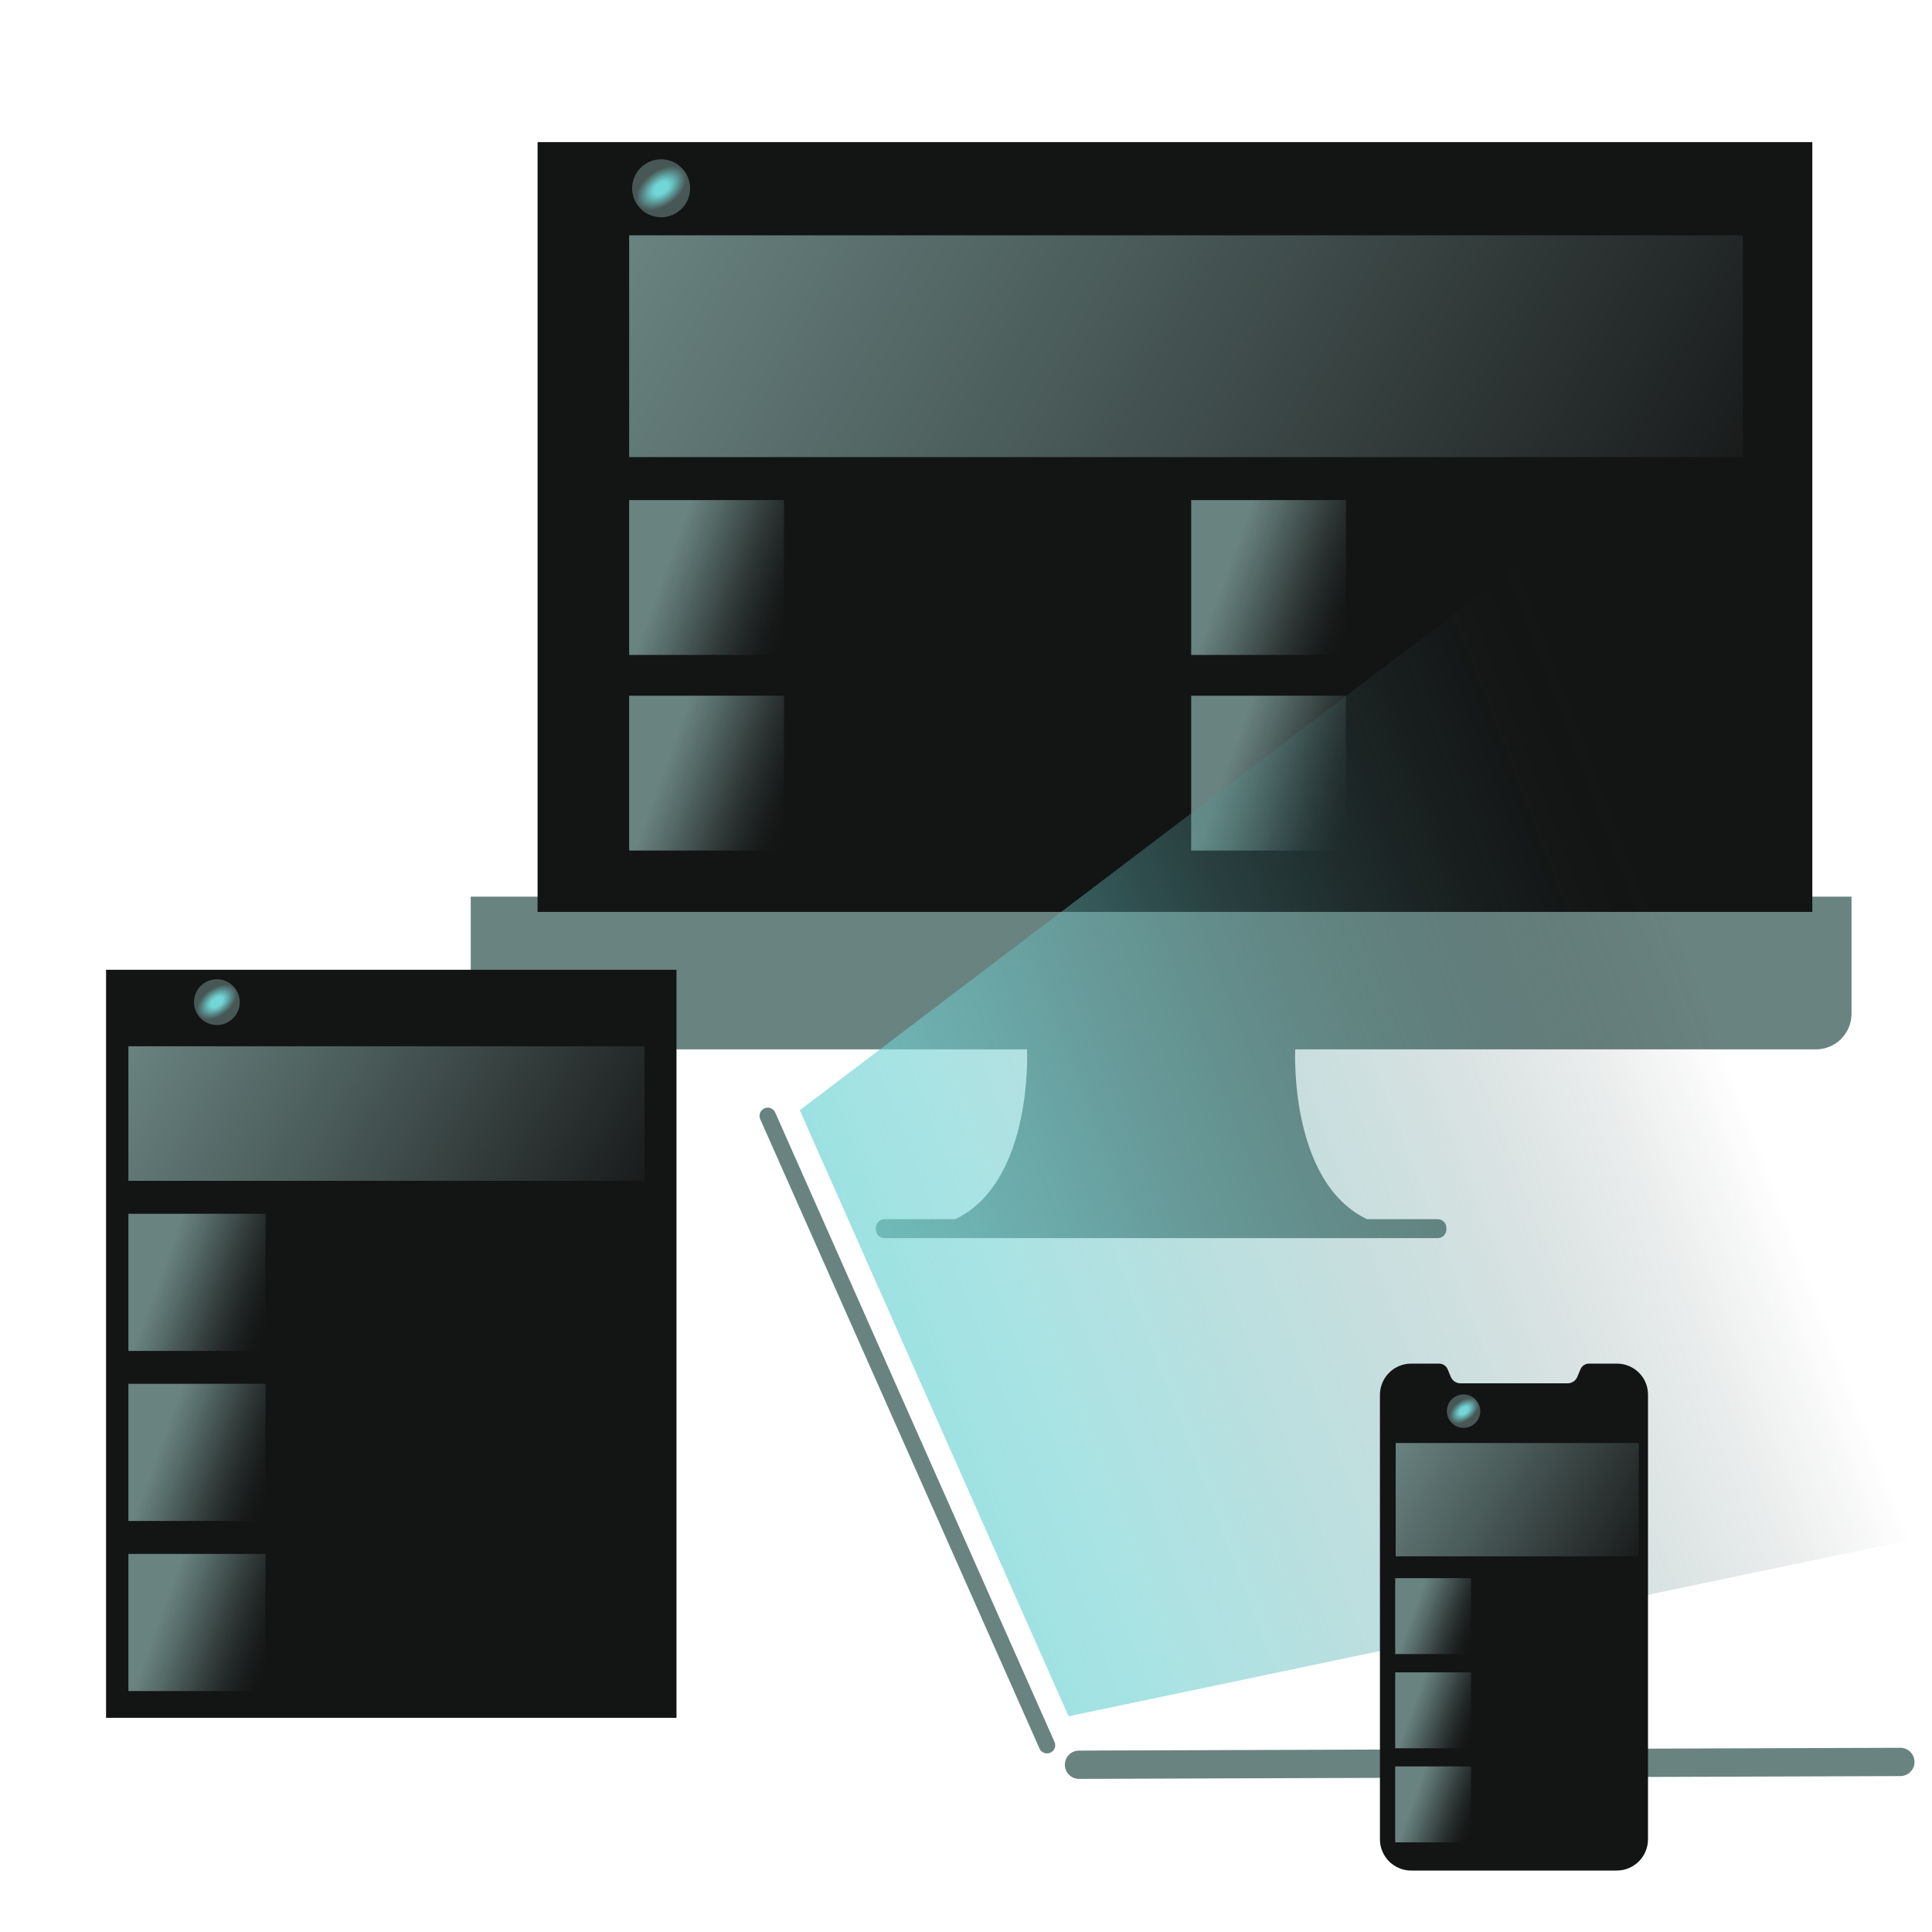 <svg baseProfile="basic" xmlns="http://www.w3.org/2000/svg" xmlns:xlink="http://www.w3.org/1999/xlink" viewBox="0 0 200 200"><g id="back" display="none"/><g id="fills"><g><rect x="54.21" y="13.13" fill="none" width="131.96" height="79.69"/><path fill="#698380" d="M186.17 92.82H54.21h-5.48v12.12c0 2.04 1.65 3.69 3.69 3.69h53.9s.67 13.7-7.43 17.58h-7.32c-.5.0-.9.41-.9.9v.16c0 .5.41.9.9.9h57.26c.5.0.9-.41.9-.9v-.16c0-.5-.41-.9-.9-.9h-7.32c-8.1-3.88-7.43-17.58-7.43-17.58h53.9c2.04.0 3.69-1.65 3.69-3.69V92.82h-5.5z"/></g><rect x="55.65" y="14.71" fill="#131414" width="131.96" height="79.69"/><linearGradient id="SVGID_1_" gradientUnits="userSpaceOnUse" x1="63.492" y1="56.273" x2="82.801" y2="63.301"><stop offset=".293" style="stop-color:#698380"/><stop offset=".436" style="stop-color:#667F7C;stop-opacity:0.796"/><stop offset=".574" style="stop-color:#5D7471;stop-opacity:0.6"/><stop offset=".709" style="stop-color:#4E605E;stop-opacity:0.408"/><stop offset=".842" style="stop-color:#3A4544;stop-opacity:0.219"/><stop offset=".973" style="stop-color:#1F2323;stop-opacity:0.032"/><stop offset=".996" style="stop-color:#1A1C1C;stop-opacity:0"/></linearGradient><rect x="65.13" y="51.77" fill="url(#SVGID_1_)" width="16.03" height="16.03"/><linearGradient id="SVGID_2_" gradientUnits="userSpaceOnUse" x1="63.492" y1="76.523" x2="82.801" y2="83.551"><stop offset=".293" style="stop-color:#698380"/><stop offset=".436" style="stop-color:#667F7C;stop-opacity:0.796"/><stop offset=".574" style="stop-color:#5D7471;stop-opacity:0.6"/><stop offset=".709" style="stop-color:#4E605E;stop-opacity:0.408"/><stop offset=".842" style="stop-color:#3A4544;stop-opacity:0.219"/><stop offset=".973" style="stop-color:#1F2323;stop-opacity:0.032"/><stop offset=".996" style="stop-color:#1A1C1C;stop-opacity:0"/></linearGradient><rect x="65.13" y="72.02" fill="url(#SVGID_2_)" width="16.03" height="16.03"/><linearGradient id="SVGID_3_" gradientUnits="userSpaceOnUse" x1="121.675" y1="56.273" x2="140.984" y2="63.301"><stop offset=".293" style="stop-color:#698380"/><stop offset=".436" style="stop-color:#667F7C;stop-opacity:0.796"/><stop offset=".574" style="stop-color:#5D7471;stop-opacity:0.6"/><stop offset=".709" style="stop-color:#4E605E;stop-opacity:0.408"/><stop offset=".842" style="stop-color:#3A4544;stop-opacity:0.219"/><stop offset=".973" style="stop-color:#1F2323;stop-opacity:0.032"/><stop offset=".996" style="stop-color:#1A1C1C;stop-opacity:0"/></linearGradient><rect x="123.31" y="51.77" fill="url(#SVGID_3_)" width="16.03" height="16.03"/><linearGradient id="SVGID_4_" gradientUnits="userSpaceOnUse" x1="121.675" y1="76.523" x2="140.984" y2="83.551"><stop offset=".293" style="stop-color:#698380"/><stop offset=".436" style="stop-color:#667F7C;stop-opacity:0.796"/><stop offset=".574" style="stop-color:#5D7471;stop-opacity:0.6"/><stop offset=".709" style="stop-color:#4E605E;stop-opacity:0.408"/><stop offset=".842" style="stop-color:#3A4544;stop-opacity:0.219"/><stop offset=".973" style="stop-color:#1F2323;stop-opacity:0.032"/><stop offset=".996" style="stop-color:#1A1C1C;stop-opacity:0"/></linearGradient><rect x="123.31" y="72.02" fill="url(#SVGID_4_)" width="16.03" height="16.03"/><linearGradient id="SVGID_5_" gradientUnits="userSpaceOnUse" x1="73.814" y1="8.7" x2="171.745" y2="62.984"><stop offset="0" style="stop-color:#698380"/><stop offset=".411" style="stop-color:#4A5B59"/><stop offset=".996" style="stop-color:#1A1C1C"/></linearGradient><rect x="65.13" y="24.36" fill="url(#SVGID_5_)" width="115.3" height="22.96"/><radialGradient id="SVGID_6_" cx="68.439" cy="19.49" r="2.999" gradientTransform="matrix(0.799 -0.602 0.367 0.487 6.626 51.182)" gradientUnits="userSpaceOnUse"><stop offset=".293" style="stop-color:#72D5D6"/><stop offset=".422" style="stop-color:#71CFCF;stop-opacity:0.927"/><stop offset=".606" style="stop-color:#6FBDBC;stop-opacity:0.822"/><stop offset=".823" style="stop-color:#6C9F9E;stop-opacity:0.698"/><stop offset=".996" style="stop-color:#698380;stop-opacity:0.6"/></radialGradient><circle fill="url(#SVGID_6_)" cx="68.44" cy="19.49" r="3"/><path fill="#698380" d="M80.25 115.17l28.91 65.15c.19.43.0.93-.43 1.12-.43.19-.93.0-1.12-.43L78.7 115.86c-.19-.43.0-.93.43-1.12C79.55 114.54 80.06 114.74 80.25 115.17z"/><path fill="#698380" d="M196.73 183.86l-85.03.29c-.81.0-1.47-.66-1.47-1.46.0-.81.66-1.47 1.46-1.47l85.03-.29c.81.0 1.47.66 1.47 1.46C198.2 183.19 197.54 183.85 196.73 183.86z"/><linearGradient id="SVGID_7_" gradientUnits="userSpaceOnUse" x1="91.606" y1="137.912" x2="216.081" y2="90.131"><stop offset="0" style="stop-color:#72D5D6;stop-opacity:0.7"/><stop offset=".092" style="stop-color:#70D1D1;stop-opacity:0.607"/><stop offset=".193" style="stop-color:#6AC3C4;stop-opacity:0.504"/><stop offset=".298" style="stop-color:#5FADAE;stop-opacity:0.396"/><stop offset=".407" style="stop-color:#508F8F;stop-opacity:0.285"/><stop offset=".518" style="stop-color:#3E6767;stop-opacity:0.172"/><stop offset=".63" style="stop-color:#273737;stop-opacity:0.058"/><stop offset=".687" style="stop-color:#1A1C1C;stop-opacity:0"/></linearGradient><polygon fill="url(#SVGID_7_)" points="110.62,177.67 82.79,114.93 178.57,42.28 197.71,42.28 197.78,159.4"/><rect x="10.98" y="100.39" fill="#131414" width="59.05" height="77.44"/><radialGradient id="SVGID_8_" cx="22.445" cy="103.743" r="2.367" gradientTransform="matrix(0.799 -0.602 0.367 0.487 -33.565 66.711)" gradientUnits="userSpaceOnUse"><stop offset=".293" style="stop-color:#72D5D6"/><stop offset=".422" style="stop-color:#71CFCF;stop-opacity:0.927"/><stop offset=".606" style="stop-color:#6FBDBC;stop-opacity:0.822"/><stop offset=".823" style="stop-color:#6C9F9E;stop-opacity:0.698"/><stop offset=".996" style="stop-color:#698380;stop-opacity:0.6"/></radialGradient><circle fill="url(#SVGID_8_)" cx="22.45" cy="103.74" r="2.37"/><linearGradient id="SVGID_9_" gradientUnits="userSpaceOnUse" x1="16.616" y1="102.314" x2="63.397" y2="128.244"><stop offset="0" style="stop-color:#698380"/><stop offset=".411" style="stop-color:#4A5B59"/><stop offset=".996" style="stop-color:#1A1C1C"/></linearGradient><rect x="13.29" y="108.31" fill="url(#SVGID_9_)" width="53.43" height="13.93"/><linearGradient id="SVGID_10_" gradientUnits="userSpaceOnUse" x1="11.838" y1="164.847" x2="28.94" y2="171.072"><stop offset=".293" style="stop-color:#698380"/><stop offset=".436" style="stop-color:#667F7C;stop-opacity:0.796"/><stop offset=".574" style="stop-color:#5D7471;stop-opacity:0.6"/><stop offset=".709" style="stop-color:#4E605E;stop-opacity:0.408"/><stop offset=".842" style="stop-color:#3A4544;stop-opacity:0.219"/><stop offset=".973" style="stop-color:#1F2323;stop-opacity:0.032"/><stop offset=".996" style="stop-color:#1A1C1C;stop-opacity:0"/></linearGradient><rect x="13.29" y="160.86" fill="url(#SVGID_10_)" width="14.2" height="14.2"/><linearGradient id="SVGID_11_" gradientUnits="userSpaceOnUse" x1="11.838" y1="147.242" x2="28.94" y2="153.467"><stop offset=".293" style="stop-color:#698380"/><stop offset=".436" style="stop-color:#667F7C;stop-opacity:0.796"/><stop offset=".574" style="stop-color:#5D7471;stop-opacity:0.6"/><stop offset=".709" style="stop-color:#4E605E;stop-opacity:0.408"/><stop offset=".842" style="stop-color:#3A4544;stop-opacity:0.219"/><stop offset=".973" style="stop-color:#1F2323;stop-opacity:0.032"/><stop offset=".996" style="stop-color:#1A1C1C;stop-opacity:0"/></linearGradient><rect x="13.29" y="143.25" fill="url(#SVGID_11_)" width="14.2" height="14.2"/><linearGradient id="SVGID_12_" gradientUnits="userSpaceOnUse" x1="11.838" y1="129.637" x2="28.94" y2="135.861"><stop offset=".293" style="stop-color:#698380"/><stop offset=".436" style="stop-color:#667F7C;stop-opacity:0.796"/><stop offset=".574" style="stop-color:#5D7471;stop-opacity:0.6"/><stop offset=".709" style="stop-color:#4E605E;stop-opacity:0.408"/><stop offset=".842" style="stop-color:#3A4544;stop-opacity:0.219"/><stop offset=".973" style="stop-color:#1F2323;stop-opacity:0.032"/><stop offset=".996" style="stop-color:#1A1C1C;stop-opacity:0"/></linearGradient><rect x="13.29" y="125.65" fill="url(#SVGID_12_)" width="14.2" height="14.2"/><path fill="#131414" d="M167.38 141.16h-2.88c-.39.0-.74.23-.89.59l-.33.79c-.17.4-.56.66-.99.66h-11.11c-.43.0-.82-.26-.99-.66l-.33-.79c-.15-.36-.5-.59-.89-.59h-2.88c-1.79.0-3.24 1.45-3.24 3.24v46c0 1.79 1.45 3.24 3.24 3.24h21.27c1.79.0 3.24-1.45 3.24-3.24v-46C170.62 142.61 169.17 141.16 167.38 141.16z"/><radialGradient id="SVGID_13_" cx="151.511" cy="146.082" r="1.733" gradientTransform="matrix(0.799 -0.602 0.367 0.487 -23.119 166.097)" gradientUnits="userSpaceOnUse"><stop offset=".293" style="stop-color:#72D5D6"/><stop offset=".422" style="stop-color:#71CFCF;stop-opacity:0.927"/><stop offset=".606" style="stop-color:#6FBDBC;stop-opacity:0.822"/><stop offset=".823" style="stop-color:#6C9F9E;stop-opacity:0.698"/><stop offset=".996" style="stop-color:#698380;stop-opacity:0.6"/></radialGradient><circle fill="url(#SVGID_13_)" cx="151.51" cy="146.08" r="1.73"/><linearGradient id="SVGID_14_" gradientUnits="userSpaceOnUse" x1="144.95" y1="148.525" x2="169.176" y2="161.954"><stop offset="0" style="stop-color:#698380"/><stop offset=".411" style="stop-color:#4A5B59"/><stop offset=".996" style="stop-color:#1A1C1C"/></linearGradient><rect x="144.48" y="149.38" fill="url(#SVGID_14_)" width="25.17" height="11.73"/><linearGradient id="SVGID_15_" gradientUnits="userSpaceOnUse" x1="143.632" y1="185.066" x2="153.097" y2="188.511"><stop offset=".293" style="stop-color:#698380"/><stop offset=".436" style="stop-color:#667F7C;stop-opacity:0.796"/><stop offset=".574" style="stop-color:#5D7471;stop-opacity:0.6"/><stop offset=".709" style="stop-color:#4E605E;stop-opacity:0.408"/><stop offset=".842" style="stop-color:#3A4544;stop-opacity:0.219"/><stop offset=".973" style="stop-color:#1F2323;stop-opacity:0.032"/><stop offset=".996" style="stop-color:#1A1C1C;stop-opacity:0"/></linearGradient><rect x="144.43" y="182.86" fill="url(#SVGID_15_)" width="7.86" height="7.86"/><linearGradient id="SVGID_16_" gradientUnits="userSpaceOnUse" x1="143.632" y1="175.323" x2="153.097" y2="178.768"><stop offset=".293" style="stop-color:#698380"/><stop offset=".436" style="stop-color:#667F7C;stop-opacity:0.796"/><stop offset=".574" style="stop-color:#5D7471;stop-opacity:0.6"/><stop offset=".709" style="stop-color:#4E605E;stop-opacity:0.408"/><stop offset=".842" style="stop-color:#3A4544;stop-opacity:0.219"/><stop offset=".973" style="stop-color:#1F2323;stop-opacity:0.032"/><stop offset=".996" style="stop-color:#1A1C1C;stop-opacity:0"/></linearGradient><rect x="144.43" y="173.12" fill="url(#SVGID_16_)" width="7.86" height="7.86"/><linearGradient id="SVGID_17_" gradientUnits="userSpaceOnUse" x1="143.632" y1="165.579" x2="153.097" y2="169.024"><stop offset=".293" style="stop-color:#698380"/><stop offset=".436" style="stop-color:#667F7C;stop-opacity:0.796"/><stop offset=".574" style="stop-color:#5D7471;stop-opacity:0.6"/><stop offset=".709" style="stop-color:#4E605E;stop-opacity:0.408"/><stop offset=".842" style="stop-color:#3A4544;stop-opacity:0.219"/><stop offset=".973" style="stop-color:#1F2323;stop-opacity:0.032"/><stop offset=".996" style="stop-color:#1A1C1C;stop-opacity:0"/></linearGradient><rect x="144.43" y="163.37" fill="url(#SVGID_17_)" width="7.86" height="7.86"/></g><g id="Layer_1" display="none"><path display="inline" fill="none" stroke="#000" stroke-width="1.75" stroke-miterlimit="10" d="M185.83 106.92H50.27c-2.04.0-3.69-1.65-3.69-3.69V8.66c0-2.04 1.65-3.69 3.69-3.69h135.56c2.04.0 3.69 1.65 3.69 3.69v94.58C189.52 105.27 187.87 106.92 185.83 106.92z"/><line display="inline" fill="none" stroke="#72d5d6" stroke-linecap="round" stroke-linejoin="round" stroke-miterlimit="10" x1="58.49" y1="17.74" x2="62.36" y2="17.74"/><line display="inline" fill="none" stroke="#72d5d6" stroke-linecap="round" stroke-linejoin="round" stroke-miterlimit="10" x1="58.49" y1="19.14" x2="62.36" y2="19.14"/><line display="inline" fill="none" stroke="#72d5d6" stroke-linecap="round" stroke-linejoin="round" stroke-miterlimit="10" x1="58.49" y1="20.54" x2="62.36" y2="20.54"/><path display="inline" fill="none" stroke="#000" stroke-linecap="round" stroke-linejoin="round" stroke-miterlimit="10" d="M89.35 124.81h57.4c.46.0.83.37.83.83.0.46-.37.83-.83.83h-57.4c-.46.0-.83-.37-.83-.83C88.52 125.18 88.89 124.81 89.35 124.81z"/><g display="inline"><path fill="none" stroke="#000" stroke-linecap="round" stroke-linejoin="round" stroke-miterlimit="10" d="M104.17 106.92s.68 13.7-7.43 17.58"/><path fill="none" stroke="#000" stroke-linecap="round" stroke-linejoin="round" stroke-miterlimit="10" d="M131.93 106.92s-.68 13.7 7.43 17.58"/></g><g display="inline"><linearGradient id="SVGID_18_" gradientUnits="userSpaceOnUse" x1="86.474" y1="62.379" x2="114.636" y2="72.629"><stop offset=".029" style="stop-color:#698380"/><stop offset=".337" style="stop-color:#4D5E5C;stop-opacity:0.682"/><stop offset=".776" style="stop-color:#282E2E;stop-opacity:0.227"/><stop offset=".996" style="stop-color:#1A1C1C;stop-opacity:0"/></linearGradient><line fill="none" stroke="url(#SVGID_18_)" stroke-width=".5" stroke-linecap="round" stroke-linejoin="round" stroke-miterlimit="10" x1="84.87" y1="67.5" x2="116.24" y2="67.5"/><line fill="none" stroke="#698380" stroke-width=".5" stroke-linecap="round" stroke-linejoin="round" stroke-miterlimit="10" x1="84.87" y1="65.3" x2="116.24" y2="65.3"/><line fill="none" stroke="#698380" stroke-width=".5" stroke-linecap="round" stroke-linejoin="round" stroke-miterlimit="10" x1="84.87" y1="63.09" x2="116.24" y2="63.09"/><linearGradient id="SVGID_19_" gradientUnits="userSpaceOnUse" x1="84.625" y1="60.878" x2="116.485" y2="60.878"><stop offset=".029" style="stop-color:#698380"/><stop offset=".337" style="stop-color:#4D5E5C;stop-opacity:0.682"/><stop offset=".776" style="stop-color:#282E2E;stop-opacity:0.227"/><stop offset=".996" style="stop-color:#1A1C1C;stop-opacity:0"/></linearGradient><line fill="none" stroke="url(#SVGID_19_)" stroke-width=".5" stroke-linecap="round" stroke-linejoin="round" stroke-miterlimit="10" x1="84.87" y1="60.88" x2="116.24" y2="60.88"/><line fill="none" stroke="#698380" stroke-width=".5" stroke-linecap="round" stroke-linejoin="round" stroke-miterlimit="10" x1="84.87" y1="58.67" x2="116.24" y2="58.67"/><linearGradient id="SVGID_20_" gradientUnits="userSpaceOnUse" x1="84.625" y1="56.461" x2="116.485" y2="56.461"><stop offset=".029" style="stop-color:#698380"/><stop offset=".337" style="stop-color:#4D5E5C;stop-opacity:0.682"/><stop offset=".776" style="stop-color:#282E2E;stop-opacity:0.227"/><stop offset=".996" style="stop-color:#1A1C1C;stop-opacity:0"/></linearGradient><line fill="none" stroke="url(#SVGID_20_)" stroke-width=".5" stroke-linecap="round" stroke-linejoin="round" stroke-miterlimit="10" x1="84.87" y1="56.46" x2="116.24" y2="56.46"/><line fill="none" stroke="#698380" stroke-width=".5" stroke-linecap="round" stroke-linejoin="round" stroke-miterlimit="10" x1="84.87" y1="54.25" x2="116.24" y2="54.25"/><line fill="none" stroke="#698380" stroke-width=".5" stroke-linecap="round" stroke-linejoin="round" stroke-miterlimit="10" x1="84.87" y1="52.04" x2="116.24" y2="52.04"/><linearGradient id="SVGID_21_" gradientUnits="userSpaceOnUse" x1="144.465" y1="62.379" x2="172.626" y2="72.629"><stop offset=".029" style="stop-color:#698380"/><stop offset=".337" style="stop-color:#4D5E5C;stop-opacity:0.682"/><stop offset=".776" style="stop-color:#282E2E;stop-opacity:0.227"/><stop offset=".996" style="stop-color:#1A1C1C;stop-opacity:0"/></linearGradient><line fill="none" stroke="url(#SVGID_21_)" stroke-width=".5" stroke-linecap="round" stroke-linejoin="round" stroke-miterlimit="10" x1="142.87" y1="67.5" x2="174.23" y2="67.5"/><line fill="none" stroke="#698380" stroke-width=".5" stroke-linecap="round" stroke-linejoin="round" stroke-miterlimit="10" x1="142.87" y1="65.3" x2="174.23" y2="65.3"/><linearGradient id="SVGID_22_" gradientUnits="userSpaceOnUse" x1="142.615" y1="63.087" x2="174.476" y2="63.087"><stop offset=".029" style="stop-color:#698380"/><stop offset=".337" style="stop-color:#4D5E5C;stop-opacity:0.682"/><stop offset=".776" style="stop-color:#282E2E;stop-opacity:0.227"/><stop offset=".996" style="stop-color:#1A1C1C;stop-opacity:0"/></linearGradient><line fill="none" stroke="url(#SVGID_22_)" stroke-width=".5" stroke-linecap="round" stroke-linejoin="round" stroke-miterlimit="10" x1="142.87" y1="63.09" x2="174.23" y2="63.09"/><line fill="none" stroke="#698380" stroke-width=".5" stroke-linecap="round" stroke-linejoin="round" stroke-miterlimit="10" x1="142.87" y1="60.88" x2="174.23" y2="60.88"/><linearGradient id="SVGID_23_" gradientUnits="userSpaceOnUse" x1="142.615" y1="58.67" x2="174.476" y2="58.67"><stop offset=".029" style="stop-color:#698380"/><stop offset=".337" style="stop-color:#4D5E5C;stop-opacity:0.682"/><stop offset=".776" style="stop-color:#282E2E;stop-opacity:0.227"/><stop offset=".996" style="stop-color:#1A1C1C;stop-opacity:0"/></linearGradient><line fill="none" stroke="url(#SVGID_23_)" stroke-width=".5" stroke-linecap="round" stroke-linejoin="round" stroke-miterlimit="10" x1="142.87" y1="58.67" x2="174.23" y2="58.67"/><line fill="none" stroke="#698380" stroke-width=".5" stroke-linecap="round" stroke-linejoin="round" stroke-miterlimit="10" x1="142.87" y1="56.46" x2="174.23" y2="56.46"/><line fill="none" stroke="#698380" stroke-width=".5" stroke-linecap="round" stroke-linejoin="round" stroke-miterlimit="10" x1="142.87" y1="54.25" x2="174.23" y2="54.25"/><line fill="none" stroke="#698380" stroke-width=".5" stroke-linecap="round" stroke-linejoin="round" stroke-miterlimit="10" x1="142.87" y1="52.04" x2="174.23" y2="52.04"/><linearGradient id="SVGID_24_" gradientUnits="userSpaceOnUse" x1="144.465" y1="82.641" x2="172.626" y2="92.892"><stop offset=".029" style="stop-color:#698380"/><stop offset=".337" style="stop-color:#4D5E5C;stop-opacity:0.682"/><stop offset=".776" style="stop-color:#282E2E;stop-opacity:0.227"/><stop offset=".996" style="stop-color:#1A1C1C;stop-opacity:0"/></linearGradient><line fill="none" stroke="url(#SVGID_24_)" stroke-width=".5" stroke-linecap="round" stroke-linejoin="round" stroke-miterlimit="10" x1="142.87" y1="87.77" x2="174.23" y2="87.77"/><line fill="none" stroke="#698380" stroke-width=".5" stroke-linecap="round" stroke-linejoin="round" stroke-miterlimit="10" x1="142.87" y1="85.56" x2="174.23" y2="85.56"/><line fill="none" stroke="#698380" stroke-width=".5" stroke-linecap="round" stroke-linejoin="round" stroke-miterlimit="10" x1="142.87" y1="83.35" x2="174.23" y2="83.35"/><line fill="none" stroke="#698380" stroke-width=".5" stroke-linecap="round" stroke-linejoin="round" stroke-miterlimit="10" x1="142.87" y1="81.14" x2="174.23" y2="81.14"/><line fill="none" stroke="#698380" stroke-width=".5" stroke-linecap="round" stroke-linejoin="round" stroke-miterlimit="10" x1="142.87" y1="78.93" x2="174.23" y2="78.93"/><linearGradient id="SVGID_25_" gradientUnits="userSpaceOnUse" x1="142.615" y1="76.724" x2="174.476" y2="76.724"><stop offset=".029" style="stop-color:#698380"/><stop offset=".337" style="stop-color:#4D5E5C;stop-opacity:0.682"/><stop offset=".776" style="stop-color:#282E2E;stop-opacity:0.227"/><stop offset=".996" style="stop-color:#1A1C1C;stop-opacity:0"/></linearGradient><line fill="none" stroke="url(#SVGID_25_)" stroke-width=".5" stroke-linecap="round" stroke-linejoin="round" stroke-miterlimit="10" x1="142.87" y1="76.72" x2="174.23" y2="76.72"/><line fill="none" stroke="#698380" stroke-width=".5" stroke-linecap="round" stroke-linejoin="round" stroke-miterlimit="10" x1="142.87" y1="74.52" x2="174.23" y2="74.52"/><linearGradient id="SVGID_26_" gradientUnits="userSpaceOnUse" x1="142.615" y1="72.308" x2="174.476" y2="72.308"><stop offset=".029" style="stop-color:#698380"/><stop offset=".337" style="stop-color:#4D5E5C;stop-opacity:0.682"/><stop offset=".776" style="stop-color:#282E2E;stop-opacity:0.227"/><stop offset=".996" style="stop-color:#1A1C1C;stop-opacity:0"/></linearGradient><line fill="none" stroke="url(#SVGID_26_)" stroke-width=".5" stroke-linecap="round" stroke-linejoin="round" stroke-miterlimit="10" x1="142.87" y1="72.31" x2="174.23" y2="72.31"/><linearGradient id="SVGID_27_" gradientUnits="userSpaceOnUse" x1="86.474" y1="82.641" x2="114.636" y2="92.892"><stop offset=".029" style="stop-color:#698380"/><stop offset=".337" style="stop-color:#4D5E5C;stop-opacity:0.682"/><stop offset=".776" style="stop-color:#282E2E;stop-opacity:0.227"/><stop offset=".996" style="stop-color:#1A1C1C;stop-opacity:0"/></linearGradient><line fill="none" stroke="url(#SVGID_27_)" stroke-width=".5" stroke-linecap="round" stroke-linejoin="round" stroke-miterlimit="10" x1="84.87" y1="87.77" x2="116.24" y2="87.77"/><line fill="none" stroke="#698380" stroke-width=".5" stroke-linecap="round" stroke-linejoin="round" stroke-miterlimit="10" x1="84.87" y1="85.56" x2="116.24" y2="85.56"/><linearGradient id="SVGID_28_" gradientUnits="userSpaceOnUse" x1="84.625" y1="83.35" x2="116.485" y2="83.35"><stop offset=".029" style="stop-color:#698380"/><stop offset=".337" style="stop-color:#4D5E5C;stop-opacity:0.682"/><stop offset=".776" style="stop-color:#282E2E;stop-opacity:0.227"/><stop offset=".996" style="stop-color:#1A1C1C;stop-opacity:0"/></linearGradient><line fill="none" stroke="url(#SVGID_28_)" stroke-width=".5" stroke-linecap="round" stroke-linejoin="round" stroke-miterlimit="10" x1="84.87" y1="83.35" x2="116.24" y2="83.35"/><line fill="none" stroke="#698380" stroke-width=".5" stroke-linecap="round" stroke-linejoin="round" stroke-miterlimit="10" x1="84.87" y1="81.14" x2="116.24" y2="81.14"/><line fill="none" stroke="#698380" stroke-width=".5" stroke-linecap="round" stroke-linejoin="round" stroke-miterlimit="10" x1="84.87" y1="78.93" x2="116.24" y2="78.93"/><line fill="none" stroke="#698380" stroke-width=".5" stroke-linecap="round" stroke-linejoin="round" stroke-miterlimit="10" x1="84.87" y1="76.72" x2="116.24" y2="76.72"/><linearGradient id="SVGID_29_" gradientUnits="userSpaceOnUse" x1="84.625" y1="74.516" x2="116.485" y2="74.516"><stop offset=".029" style="stop-color:#698380"/><stop offset=".337" style="stop-color:#4D5E5C;stop-opacity:0.682"/><stop offset=".776" style="stop-color:#282E2E;stop-opacity:0.227"/><stop offset=".996" style="stop-color:#1A1C1C;stop-opacity:0"/></linearGradient><line fill="none" stroke="url(#SVGID_29_)" stroke-width=".5" stroke-linecap="round" stroke-linejoin="round" stroke-miterlimit="10" x1="84.87" y1="74.52" x2="116.24" y2="74.52"/><line fill="none" stroke="#698380" stroke-width=".5" stroke-linecap="round" stroke-linejoin="round" stroke-miterlimit="10" x1="84.87" y1="72.31" x2="116.24" y2="72.31"/></g><path display="inline" d="M183.55 12.55v77.69H53.59V12.55H183.55m1-1H52.59v79.69h131.96V11.55z"/><line display="inline" fill="none" stroke="#698380" stroke-width="1.75" stroke-linecap="round" stroke-linejoin="round" stroke-miterlimit="10" x1="75" y1="18.44" x2="98.48" y2="18.44"/><line display="inline" fill="none" stroke="#698380" stroke-linecap="round" stroke-linejoin="round" stroke-miterlimit="10" x1="75" y1="20.88" x2="93.24" y2="20.88"/><g display="inline"><line fill="none" stroke="#72d5d6" stroke-linecap="round" stroke-linejoin="round" stroke-miterlimit="10" x1="105.39" y1="18.35" x2="102.68" y2="18.35"/><line fill="none" stroke="#72d5d6" stroke-linecap="round" stroke-linejoin="round" stroke-miterlimit="10" x1="93.6" y1="18.35" x2="96.31" y2="18.35"/><line fill="none" stroke="#72d5d6" stroke-linecap="round" stroke-linejoin="round" stroke-miterlimit="10" x1="99.5" y1="12.45" x2="99.5" y2="15.16"/><line fill="none" stroke="#72d5d6" stroke-linecap="round" stroke-linejoin="round" stroke-miterlimit="10" x1="99.5" y1="24.24" x2="99.5" y2="21.53"/><line fill="none" stroke="#72d5d6" stroke-linecap="round" stroke-linejoin="round" stroke-miterlimit="10" x1="98.31" y1="15.4" x2="96.07" y2="9.83"/><line fill="none" stroke="#72d5d6" stroke-linecap="round" stroke-linejoin="round" stroke-miterlimit="10" x1="100.68" y1="21.3" x2="102.92" y2="26.86"/><line fill="none" stroke="#72d5d6" stroke-linecap="round" stroke-linejoin="round" stroke-miterlimit="10" x1="96.55" y1="19.53" x2="90.98" y2="21.77"/><line fill="none" stroke="#72d5d6" stroke-linecap="round" stroke-linejoin="round" stroke-miterlimit="10" x1="108.01" y1="14.92" x2="102.45" y2="17.16"/></g><g display="inline"><line fill="none" stroke="#72d5d6" stroke-linecap="round" stroke-linejoin="round" stroke-miterlimit="10" x1="84.59" y1="51.69" x2="83.39" y2="51.69"/><line fill="none" stroke="#72d5d6" stroke-linecap="round" stroke-linejoin="round" stroke-miterlimit="10" x1="78.11" y1="51.69" x2="79.04" y2="51.69"/><line fill="none" stroke="#72d5d6" stroke-linecap="round" stroke-linejoin="round" stroke-miterlimit="10" x1="81.22" y1="48.58" x2="81.22" y2="49.51"/><line fill="none" stroke="#72d5d6" stroke-linecap="round" stroke-linejoin="round" stroke-miterlimit="10" x1="81.22" y1="55.08" x2="81.22" y2="53.86"/><line fill="none" stroke="#72d5d6" stroke-linecap="round" stroke-linejoin="round" stroke-miterlimit="10" x1="80.41" y1="49.67" x2="79.6" y2="47.66"/><line fill="none" stroke="#72d5d6" stroke-linecap="round" stroke-linejoin="round" stroke-miterlimit="10" x1="82.03" y1="53.7" x2="83" y2="56.13"/><line fill="none" stroke="#72d5d6" stroke-linecap="round" stroke-linejoin="round" stroke-miterlimit="10" x1="79.2" y1="52.5" x2="77.3" y2="53.26"/><line fill="none" stroke="#72d5d6" stroke-linecap="round" stroke-linejoin="round" stroke-miterlimit="10" x1="85.67" y1="49.9" x2="83.23" y2="50.88"/></g><path display="inline" fill="none" stroke="#000" stroke-miterlimit="10" d="M79.54 113.93l28.67 64.63c.25.57-.01 1.25-.58 1.5l-.51.22c-.57.25-1.25-.01-1.5-.58l-28.67-64.63c-.25-.57.01-1.25.58-1.5l.51-.22C78.61 113.09 79.29 113.35 79.54 113.93z"/><path display="inline" fill="none" stroke="#000" stroke-miterlimit="10" d="M195.2 182.7l-85.03.29c-.81.0-1.47-.66-1.47-1.46v0c0-.81.66-1.47 1.46-1.47l85.03-.29c.81.0 1.47.66 1.47 1.46C196.66 182.03 196.01 182.7 195.2 182.7z"/><g display="inline"><g><path fill="none" stroke="#000" stroke-miterlimit="10" d="M7.05 181.05V98.93c0-1.27 1.03-2.29 2.29-2.29h60.48c1.27.0 2.29 1.03 2.29 2.29v82.12c0 1.27-1.03 2.29-2.29 2.29H9.34C8.07 183.34 7.05 182.32 7.05 181.05z"/><path d="M67.74 100.12v75.44H10.69v-75.44H67.74m1-1H9.69v77.44h59.05V99.12z"/></g><circle fill="#698380" stroke="#000" stroke-width=".5" stroke-miterlimit="10" cx="39.58" cy="180.09" r="1.71"/></g><g display="inline"><line fill="none" stroke="#72d5d6" stroke-linecap="round" stroke-linejoin="round" stroke-miterlimit="10" x1="13.29" y1="102.34" x2="17.16" y2="102.34"/><line fill="none" stroke="#72d5d6" stroke-linecap="round" stroke-linejoin="round" stroke-miterlimit="10" x1="13.29" y1="103.74" x2="17.16" y2="103.74"/><line fill="none" stroke="#72d5d6" stroke-linecap="round" stroke-linejoin="round" stroke-miterlimit="10" x1="13.29" y1="105.14" x2="17.16" y2="105.14"/></g><line display="inline" fill="none" stroke="#698380" stroke-width="1.75" stroke-linecap="round" stroke-linejoin="round" stroke-miterlimit="10" x1="27.62" y1="102.92" x2="46.15" y2="102.92"/><line display="inline" fill="none" stroke="#698380" stroke-linecap="round" stroke-linejoin="round" stroke-miterlimit="10" x1="27.62" y1="104.84" x2="42.01" y2="104.84"/><g display="inline"><linearGradient id="SVGID_30_" gradientUnits="userSpaceOnUse" x1="32.479" y1="168.919" x2="64.765" y2="180.67"><stop offset=".029" style="stop-color:#698380"/><stop offset=".337" style="stop-color:#4D5E5C;stop-opacity:0.682"/><stop offset=".776" style="stop-color:#282E2E;stop-opacity:0.227"/><stop offset=".996" style="stop-color:#1A1C1C;stop-opacity:0"/></linearGradient><line fill="none" stroke="url(#SVGID_30_)" stroke-width=".5" stroke-linecap="round" stroke-linejoin="round" stroke-miterlimit="10" x1="30.61" y1="174.79" x2="66.64" y2="174.79"/><line fill="none" stroke="#698380" stroke-width=".5" stroke-linecap="round" stroke-linejoin="round" stroke-miterlimit="10" x1="30.61" y1="172.84" x2="66.64" y2="172.84"/><linearGradient id="SVGID_31_" gradientUnits="userSpaceOnUse" x1="30.357" y1="170.882" x2="66.888" y2="170.882"><stop offset=".029" style="stop-color:#698380"/><stop offset=".337" style="stop-color:#4D5E5C;stop-opacity:0.682"/><stop offset=".776" style="stop-color:#282E2E;stop-opacity:0.227"/><stop offset=".996" style="stop-color:#1A1C1C;stop-opacity:0"/></linearGradient><line fill="none" stroke="url(#SVGID_31_)" stroke-width=".5" stroke-linecap="round" stroke-linejoin="round" stroke-miterlimit="10" x1="30.61" y1="170.88" x2="66.64" y2="170.88"/><line fill="none" stroke="#698380" stroke-width=".5" stroke-linecap="round" stroke-linejoin="round" stroke-miterlimit="10" x1="30.61" y1="168.93" x2="66.64" y2="168.93"/><linearGradient id="SVGID_32_" gradientUnits="userSpaceOnUse" x1="30.357" y1="166.97" x2="66.888" y2="166.97"><stop offset=".029" style="stop-color:#698380"/><stop offset=".337" style="stop-color:#4D5E5C;stop-opacity:0.682"/><stop offset=".776" style="stop-color:#282E2E;stop-opacity:0.227"/><stop offset=".996" style="stop-color:#1A1C1C;stop-opacity:0"/></linearGradient><line fill="none" stroke="url(#SVGID_32_)" stroke-width=".5" stroke-linecap="round" stroke-linejoin="round" stroke-miterlimit="10" x1="30.61" y1="166.97" x2="66.64" y2="166.97"/><line fill="none" stroke="#698380" stroke-width=".5" stroke-linecap="round" stroke-linejoin="round" stroke-miterlimit="10" x1="30.61" y1="165.01" x2="66.64" y2="165.01"/><line fill="none" stroke="#698380" stroke-width=".5" stroke-linecap="round" stroke-linejoin="round" stroke-miterlimit="10" x1="30.61" y1="163.06" x2="66.64" y2="163.06"/><line fill="none" stroke="#698380" stroke-width=".5" stroke-linecap="round" stroke-linejoin="round" stroke-miterlimit="10" x1="30.61" y1="161.1" x2="66.64" y2="161.1"/></g><g display="inline"><linearGradient id="SVGID_33_" gradientUnits="userSpaceOnUse" x1="32.65" y1="151.325" x2="64.936" y2="163.076"><stop offset=".029" style="stop-color:#698380"/><stop offset=".337" style="stop-color:#4D5E5C;stop-opacity:0.682"/><stop offset=".776" style="stop-color:#282E2E;stop-opacity:0.227"/><stop offset=".996" style="stop-color:#1A1C1C;stop-opacity:0"/></linearGradient><line fill="none" stroke="url(#SVGID_33_)" stroke-width=".5" stroke-linecap="round" stroke-linejoin="round" stroke-miterlimit="10" x1="30.78" y1="157.2" x2="66.81" y2="157.2"/><line fill="none" stroke="#698380" stroke-width=".5" stroke-linecap="round" stroke-linejoin="round" stroke-miterlimit="10" x1="30.78" y1="155.24" x2="66.81" y2="155.24"/><linearGradient id="SVGID_34_" gradientUnits="userSpaceOnUse" x1="30.527" y1="153.288" x2="67.058" y2="153.288"><stop offset=".029" style="stop-color:#698380"/><stop offset=".337" style="stop-color:#4D5E5C;stop-opacity:0.682"/><stop offset=".776" style="stop-color:#282E2E;stop-opacity:0.227"/><stop offset=".996" style="stop-color:#1A1C1C;stop-opacity:0"/></linearGradient><line fill="none" stroke="url(#SVGID_34_)" stroke-width=".5" stroke-linecap="round" stroke-linejoin="round" stroke-miterlimit="10" x1="30.78" y1="153.29" x2="66.81" y2="153.29"/><line fill="none" stroke="#698380" stroke-width=".5" stroke-linecap="round" stroke-linejoin="round" stroke-miterlimit="10" x1="30.78" y1="151.33" x2="66.81" y2="151.33"/><line fill="none" stroke="#698380" stroke-width=".5" stroke-linecap="round" stroke-linejoin="round" stroke-miterlimit="10" x1="30.78" y1="149.38" x2="66.81" y2="149.38"/><line fill="none" stroke="#698380" stroke-width=".5" stroke-linecap="round" stroke-linejoin="round" stroke-miterlimit="10" x1="30.78" y1="147.42" x2="66.81" y2="147.42"/><linearGradient id="SVGID_35_" gradientUnits="userSpaceOnUse" x1="30.527" y1="145.464" x2="67.058" y2="145.464"><stop offset=".029" style="stop-color:#698380"/><stop offset=".337" style="stop-color:#4D5E5C;stop-opacity:0.682"/><stop offset=".776" style="stop-color:#282E2E;stop-opacity:0.227"/><stop offset=".996" style="stop-color:#1A1C1C;stop-opacity:0"/></linearGradient><line fill="none" stroke="url(#SVGID_35_)" stroke-width=".5" stroke-linecap="round" stroke-linejoin="round" stroke-miterlimit="10" x1="30.78" y1="145.46" x2="66.81" y2="145.46"/><line fill="none" stroke="#698380" stroke-width=".5" stroke-linecap="round" stroke-linejoin="round" stroke-miterlimit="10" x1="30.78" y1="143.51" x2="66.81" y2="143.51"/></g><g display="inline"><linearGradient id="SVGID_36_" gradientUnits="userSpaceOnUse" x1="32.65" y1="133.708" x2="64.936" y2="145.46"><stop offset=".029" style="stop-color:#698380"/><stop offset=".337" style="stop-color:#4D5E5C;stop-opacity:0.682"/><stop offset=".776" style="stop-color:#282E2E;stop-opacity:0.227"/><stop offset=".996" style="stop-color:#1A1C1C;stop-opacity:0"/></linearGradient><line fill="none" stroke="url(#SVGID_36_)" stroke-width=".5" stroke-linecap="round" stroke-linejoin="round" stroke-miterlimit="10" x1="30.78" y1="139.58" x2="66.81" y2="139.58"/><line fill="none" stroke="#698380" stroke-width=".5" stroke-linecap="round" stroke-linejoin="round" stroke-miterlimit="10" x1="30.78" y1="137.63" x2="66.81" y2="137.63"/><line fill="none" stroke="#698380" stroke-width=".5" stroke-linecap="round" stroke-linejoin="round" stroke-miterlimit="10" x1="30.78" y1="135.67" x2="66.81" y2="135.67"/><linearGradient id="SVGID_37_" gradientUnits="userSpaceOnUse" x1="30.527" y1="133.716" x2="67.058" y2="133.716"><stop offset=".029" style="stop-color:#698380"/><stop offset=".337" style="stop-color:#4D5E5C;stop-opacity:0.682"/><stop offset=".776" style="stop-color:#282E2E;stop-opacity:0.227"/><stop offset=".996" style="stop-color:#1A1C1C;stop-opacity:0"/></linearGradient><line fill="none" stroke="url(#SVGID_37_)" stroke-width=".5" stroke-linecap="round" stroke-linejoin="round" stroke-miterlimit="10" x1="30.78" y1="133.72" x2="66.81" y2="133.72"/><line fill="none" stroke="#698380" stroke-width=".5" stroke-linecap="round" stroke-linejoin="round" stroke-miterlimit="10" x1="30.78" y1="131.76" x2="66.81" y2="131.76"/><linearGradient id="SVGID_38_" gradientUnits="userSpaceOnUse" x1="30.527" y1="129.804" x2="67.058" y2="129.804"><stop offset=".029" style="stop-color:#698380"/><stop offset=".337" style="stop-color:#4D5E5C;stop-opacity:0.682"/><stop offset=".776" style="stop-color:#282E2E;stop-opacity:0.227"/><stop offset=".996" style="stop-color:#1A1C1C;stop-opacity:0"/></linearGradient><line fill="none" stroke="url(#SVGID_38_)" stroke-width=".5" stroke-linecap="round" stroke-linejoin="round" stroke-miterlimit="10" x1="30.78" y1="129.8" x2="66.81" y2="129.8"/><line fill="none" stroke="#698380" stroke-width=".5" stroke-linecap="round" stroke-linejoin="round" stroke-miterlimit="10" x1="30.78" y1="127.85" x2="66.81" y2="127.85"/><line fill="none" stroke="#698380" stroke-width=".5" stroke-linecap="round" stroke-linejoin="round" stroke-miterlimit="10" x1="30.78" y1="125.89" x2="66.81" y2="125.89"/></g><g display="inline"><line fill="none" stroke="#72d5d6" stroke-linecap="round" stroke-linejoin="round" stroke-miterlimit="10" x1="10.86" y1="96.47" x2="9.56" y2="96.47"/><line fill="none" stroke="#72d5d6" stroke-linecap="round" stroke-linejoin="round" stroke-miterlimit="10" x1="4.12" y1="96.47" x2="5.21" y2="96.47"/><line fill="none" stroke="#72d5d6" stroke-linecap="round" stroke-linejoin="round" stroke-miterlimit="10" x1="7.39" y1="92.95" x2="7.39" y2="94.29"/><line fill="none" stroke="#72d5d6" stroke-linecap="round" stroke-linejoin="round" stroke-miterlimit="10" x1="7.39" y1="99.8" x2="7.39" y2="98.65"/><line fill="none" stroke="#72d5d6" stroke-linecap="round" stroke-linejoin="round" stroke-miterlimit="10" x1="6.58" y1="94.45" x2="5.37" y2="91.45"/><line fill="none" stroke="#72d5d6" stroke-linecap="round" stroke-linejoin="round" stroke-miterlimit="10" x1="8.2" y1="98.49" x2="9.25" y2="101.1"/><line fill="none" stroke="#72d5d6" stroke-linecap="round" stroke-linejoin="round" stroke-miterlimit="10" x1="5.37" y1="97.28" x2="2.88" y2="98.28"/><line fill="none" stroke="#72d5d6" stroke-linecap="round" stroke-linejoin="round" stroke-miterlimit="10" x1="12.16" y1="94.55" x2="9.4" y2="95.66"/></g><g display="inline"><line fill="none" stroke="#72d5d6" stroke-width="1.75" stroke-linecap="round" stroke-linejoin="round" x1="46.15" y1="19.14" x2="44.84" y2="19.14"/><line fill="none" stroke="#72d5d6" stroke-width="1.75" stroke-linecap="round" stroke-linejoin="round" stroke-dasharray="2.705,2.705,2.705,2.705" x1="42.14" y1="19.14" x2="32.67" y2="19.14"/><path fill="none" stroke="#72d5d6" stroke-width="1.75" stroke-linecap="round" stroke-linejoin="round" stroke-dasharray="2.705,2.705,2.705,2.705,2.705,2.705" d="M31.32 19.14h-1.29c-4.19.0-7.58 3.39-7.58 7.58v66.61"/><line fill="none" stroke="#72d5d6" stroke-width="1.75" stroke-linecap="round" stroke-linejoin="round" x1="22.45" y1="94.68" x2="22.45" y2="95.98"/></g><line display="inline" fill="none" stroke="#72d5d6" stroke-linecap="round" stroke-linejoin="round" stroke-miterlimit="10" x1="144.81" y1="145.06" x2="147.64" y2="145.06"/><line display="inline" fill="none" stroke="#72d5d6" stroke-linecap="round" stroke-linejoin="round" stroke-miterlimit="10" x1="144.81" y1="146.44" x2="147.64" y2="146.44"/><line display="inline" fill="none" stroke="#72d5d6" stroke-linecap="round" stroke-linejoin="round" stroke-miterlimit="10" x1="144.81" y1="147.81" x2="147.64" y2="147.81"/><line display="inline" fill="none" stroke="#698380" stroke-linecap="round" stroke-linejoin="round" stroke-miterlimit="10" x1="155.3" y1="145.48" x2="168.19" y2="145.48"/><line display="inline" fill="none" stroke="#698380" stroke-width=".5" stroke-linecap="round" stroke-linejoin="round" stroke-miterlimit="10" x1="155.3" y1="146.89" x2="165.31" y2="146.89"/><g display="inline"><linearGradient id="SVGID_39_" gradientUnits="userSpaceOnUse" x1="154.661" y1="188.077" x2="168.37" y2="193.066"><stop offset=".029" style="stop-color:#698380"/><stop offset=".337" style="stop-color:#4D5E5C;stop-opacity:0.682"/><stop offset=".776" style="stop-color:#282E2E;stop-opacity:0.227"/><stop offset=".996" style="stop-color:#1A1C1C;stop-opacity:0"/></linearGradient><line fill="none" stroke="url(#SVGID_39_)" stroke-width=".5" stroke-linecap="round" stroke-linejoin="round" stroke-miterlimit="10" x1="154.02" y1="190.57" x2="169.01" y2="190.57"/><line fill="none" stroke="#698380" stroke-width=".5" stroke-linecap="round" stroke-linejoin="round" stroke-miterlimit="10" x1="154.02" y1="189.49" x2="169.01" y2="189.49"/><linearGradient id="SVGID_40_" gradientUnits="userSpaceOnUse" x1="153.769" y1="188.406" x2="169.262" y2="188.406"><stop offset=".029" style="stop-color:#698380"/><stop offset=".337" style="stop-color:#4D5E5C;stop-opacity:0.682"/><stop offset=".776" style="stop-color:#282E2E;stop-opacity:0.227"/><stop offset=".996" style="stop-color:#1A1C1C;stop-opacity:0"/></linearGradient><line fill="none" stroke="url(#SVGID_40_)" stroke-width=".5" stroke-linecap="round" stroke-linejoin="round" stroke-miterlimit="10" x1="154.02" y1="188.41" x2="169.01" y2="188.41"/><line fill="none" stroke="#698380" stroke-width=".5" stroke-linecap="round" stroke-linejoin="round" stroke-miterlimit="10" x1="154.02" y1="187.32" x2="169.01" y2="187.32"/><linearGradient id="SVGID_41_" gradientUnits="userSpaceOnUse" x1="153.769" y1="186.241" x2="169.262" y2="186.241"><stop offset=".029" style="stop-color:#698380"/><stop offset=".337" style="stop-color:#4D5E5C;stop-opacity:0.682"/><stop offset=".776" style="stop-color:#282E2E;stop-opacity:0.227"/><stop offset=".996" style="stop-color:#1A1C1C;stop-opacity:0"/></linearGradient><line fill="none" stroke="url(#SVGID_41_)" stroke-width=".5" stroke-linecap="round" stroke-linejoin="round" stroke-miterlimit="10" x1="154.02" y1="186.24" x2="169.01" y2="186.24"/><line fill="none" stroke="#698380" stroke-width=".5" stroke-linecap="round" stroke-linejoin="round" stroke-miterlimit="10" x1="154.02" y1="185.16" x2="169.01" y2="185.16"/><line fill="none" stroke="#698380" stroke-width=".5" stroke-linecap="round" stroke-linejoin="round" stroke-miterlimit="10" x1="154.02" y1="184.08" x2="169.01" y2="184.08"/><line fill="none" stroke="#698380" stroke-width=".5" stroke-linecap="round" stroke-linejoin="round" stroke-miterlimit="10" x1="154.02" y1="182.99" x2="169.01" y2="182.99"/></g><g display="inline"><linearGradient id="SVGID_42_" gradientUnits="userSpaceOnUse" x1="154.755" y1="178.339" x2="168.464" y2="183.329"><stop offset=".029" style="stop-color:#698380"/><stop offset=".337" style="stop-color:#4D5E5C;stop-opacity:0.682"/><stop offset=".776" style="stop-color:#282E2E;stop-opacity:0.227"/><stop offset=".996" style="stop-color:#1A1C1C;stop-opacity:0"/></linearGradient><line fill="none" stroke="url(#SVGID_42_)" stroke-width=".5" stroke-linecap="round" stroke-linejoin="round" stroke-miterlimit="10" x1="154.11" y1="180.83" x2="169.11" y2="180.83"/><line fill="none" stroke="#698380" stroke-width=".5" stroke-linecap="round" stroke-linejoin="round" stroke-miterlimit="10" x1="154.11" y1="179.75" x2="169.11" y2="179.75"/><linearGradient id="SVGID_43_" gradientUnits="userSpaceOnUse" x1="153.863" y1="178.669" x2="169.356" y2="178.669"><stop offset=".029" style="stop-color:#698380"/><stop offset=".337" style="stop-color:#4D5E5C;stop-opacity:0.682"/><stop offset=".776" style="stop-color:#282E2E;stop-opacity:0.227"/><stop offset=".996" style="stop-color:#1A1C1C;stop-opacity:0"/></linearGradient><line fill="none" stroke="url(#SVGID_43_)" stroke-width=".5" stroke-linecap="round" stroke-linejoin="round" stroke-miterlimit="10" x1="154.11" y1="178.67" x2="169.11" y2="178.67"/><line fill="none" stroke="#698380" stroke-width=".5" stroke-linecap="round" stroke-linejoin="round" stroke-miterlimit="10" x1="154.11" y1="177.59" x2="169.11" y2="177.59"/><line fill="none" stroke="#698380" stroke-width=".5" stroke-linecap="round" stroke-linejoin="round" stroke-miterlimit="10" x1="154.11" y1="176.5" x2="169.11" y2="176.5"/><line fill="none" stroke="#698380" stroke-width=".5" stroke-linecap="round" stroke-linejoin="round" stroke-miterlimit="10" x1="154.11" y1="175.42" x2="169.11" y2="175.42"/><linearGradient id="SVGID_44_" gradientUnits="userSpaceOnUse" x1="153.863" y1="174.339" x2="169.356" y2="174.339"><stop offset=".029" style="stop-color:#698380"/><stop offset=".337" style="stop-color:#4D5E5C;stop-opacity:0.682"/><stop offset=".776" style="stop-color:#282E2E;stop-opacity:0.227"/><stop offset=".996" style="stop-color:#1A1C1C;stop-opacity:0"/></linearGradient><line fill="none" stroke="url(#SVGID_44_)" stroke-width=".5" stroke-linecap="round" stroke-linejoin="round" stroke-miterlimit="10" x1="154.11" y1="174.34" x2="169.11" y2="174.34"/><line fill="none" stroke="#698380" stroke-width=".5" stroke-linecap="round" stroke-linejoin="round" stroke-miterlimit="10" x1="154.11" y1="173.26" x2="169.11" y2="173.26"/></g><g display="inline"><linearGradient id="SVGID_45_" gradientUnits="userSpaceOnUse" x1="154.755" y1="168.59" x2="168.464" y2="173.579"><stop offset=".029" style="stop-color:#698380"/><stop offset=".337" style="stop-color:#4D5E5C;stop-opacity:0.682"/><stop offset=".776" style="stop-color:#282E2E;stop-opacity:0.227"/><stop offset=".996" style="stop-color:#1A1C1C;stop-opacity:0"/></linearGradient><line fill="none" stroke="url(#SVGID_45_)" stroke-width=".5" stroke-linecap="round" stroke-linejoin="round" stroke-miterlimit="10" x1="154.11" y1="171.08" x2="169.11" y2="171.08"/><line fill="none" stroke="#698380" stroke-width=".5" stroke-linecap="round" stroke-linejoin="round" stroke-miterlimit="10" x1="154.11" y1="170" x2="169.11" y2="170"/><line fill="none" stroke="#698380" stroke-width=".5" stroke-linecap="round" stroke-linejoin="round" stroke-miterlimit="10" x1="154.11" y1="168.92" x2="169.11" y2="168.92"/><linearGradient id="SVGID_46_" gradientUnits="userSpaceOnUse" x1="153.863" y1="167.837" x2="169.356" y2="167.837"><stop offset=".029" style="stop-color:#698380"/><stop offset=".337" style="stop-color:#4D5E5C;stop-opacity:0.682"/><stop offset=".776" style="stop-color:#282E2E;stop-opacity:0.227"/><stop offset=".996" style="stop-color:#1A1C1C;stop-opacity:0"/></linearGradient><line fill="none" stroke="url(#SVGID_46_)" stroke-width=".5" stroke-linecap="round" stroke-linejoin="round" stroke-miterlimit="10" x1="154.11" y1="167.84" x2="169.11" y2="167.84"/><line fill="none" stroke="#698380" stroke-width=".5" stroke-linecap="round" stroke-linejoin="round" stroke-miterlimit="10" x1="154.11" y1="166.75" x2="169.11" y2="166.75"/><linearGradient id="SVGID_47_" gradientUnits="userSpaceOnUse" x1="153.863" y1="165.672" x2="169.356" y2="165.672"><stop offset=".029" style="stop-color:#698380"/><stop offset=".337" style="stop-color:#4D5E5C;stop-opacity:0.682"/><stop offset=".776" style="stop-color:#282E2E;stop-opacity:0.227"/><stop offset=".996" style="stop-color:#1A1C1C;stop-opacity:0"/></linearGradient><line fill="none" stroke="url(#SVGID_47_)" stroke-width=".5" stroke-linecap="round" stroke-linejoin="round" stroke-miterlimit="10" x1="154.11" y1="165.67" x2="169.11" y2="165.67"/><line fill="none" stroke="#698380" stroke-width=".5" stroke-linecap="round" stroke-linejoin="round" stroke-miterlimit="10" x1="154.11" y1="164.59" x2="169.11" y2="164.59"/><line fill="none" stroke="#698380" stroke-width=".5" stroke-linecap="round" stroke-linejoin="round" stroke-miterlimit="10" x1="154.11" y1="163.51" x2="169.11" y2="163.51"/></g><path display="inline" fill="none" stroke="#000" stroke-miterlimit="10" d="M140.34 190.27v-47.28c0-2.31 1.87-4.18 4.18-4.18h22.5c2.31.0 4.18 1.87 4.18 4.18v47.28c0 2.31-1.87 4.18-4.18 4.18h-22.5C142.21 194.44 140.34 192.57 140.34 190.27z"/><path display="inline" fill="none" stroke="#000" stroke-miterlimit="10" d="M166.41 140.39h-2.88c-.39.0-.74.23-.89.59l-.33.79c-.17.4-.56.66-.99.66h-11.11c-.43.0-.82-.26-.99-.66l-.33-.79c-.15-.36-.5-.59-.89-.59h-2.88c-1.79.0-3.24 1.45-3.24 3.24v46c0 1.79 1.45 3.24 3.24 3.24h21.27c1.79.0 3.24-1.45 3.24-3.24v-46C169.65 141.84 168.2 140.39 166.41 140.39z"/><path display="inline" fill="none" stroke="#72d5d6" stroke-width="1.75" stroke-linecap="round" stroke-linejoin="round" stroke-miterlimit="10" stroke-dasharray="2.613,2.613,2.613" d="M83.23 120.92h32.25c4.06.0 7.35 3.29 7.35 7.35v10.46c0 4.06 3.29 7.35 7.35 7.35h9.63"/><g display="inline"><line fill="none" stroke="#72d5d6" stroke-linecap="round" stroke-linejoin="round" stroke-miterlimit="10" x1="167.09" y1="140.63" x2="164.43" y2="140.63"/><line fill="none" stroke="#72d5d6" stroke-linecap="round" stroke-linejoin="round" stroke-miterlimit="10" x1="155.52" y1="140.63" x2="158.18" y2="140.63"/><line fill="none" stroke="#72d5d6" stroke-linecap="round" stroke-linejoin="round" stroke-miterlimit="10" x1="161.3" y1="134.85" x2="161.3" y2="137.51"/><line fill="none" stroke="#72d5d6" stroke-linecap="round" stroke-linejoin="round" stroke-miterlimit="10" x1="161.3" y1="146.42" x2="161.3" y2="143.76"/><line fill="none" stroke="#72d5d6" stroke-linecap="round" stroke-linejoin="round" stroke-miterlimit="10" x1="160.14" y1="137.74" x2="157.95" y2="132.28"/><line fill="none" stroke="#72d5d6" stroke-linecap="round" stroke-linejoin="round" stroke-miterlimit="10" x1="162.47" y1="143.53" x2="164.66" y2="148.99"/><line fill="none" stroke="#72d5d6" stroke-linecap="round" stroke-linejoin="round" stroke-miterlimit="10" x1="158.41" y1="141.8" x2="152.95" y2="143.99"/><line fill="none" stroke="#72d5d6" stroke-linecap="round" stroke-linejoin="round" stroke-miterlimit="10" x1="169.66" y1="137.27" x2="164.2" y2="139.47"/></g></g></svg>